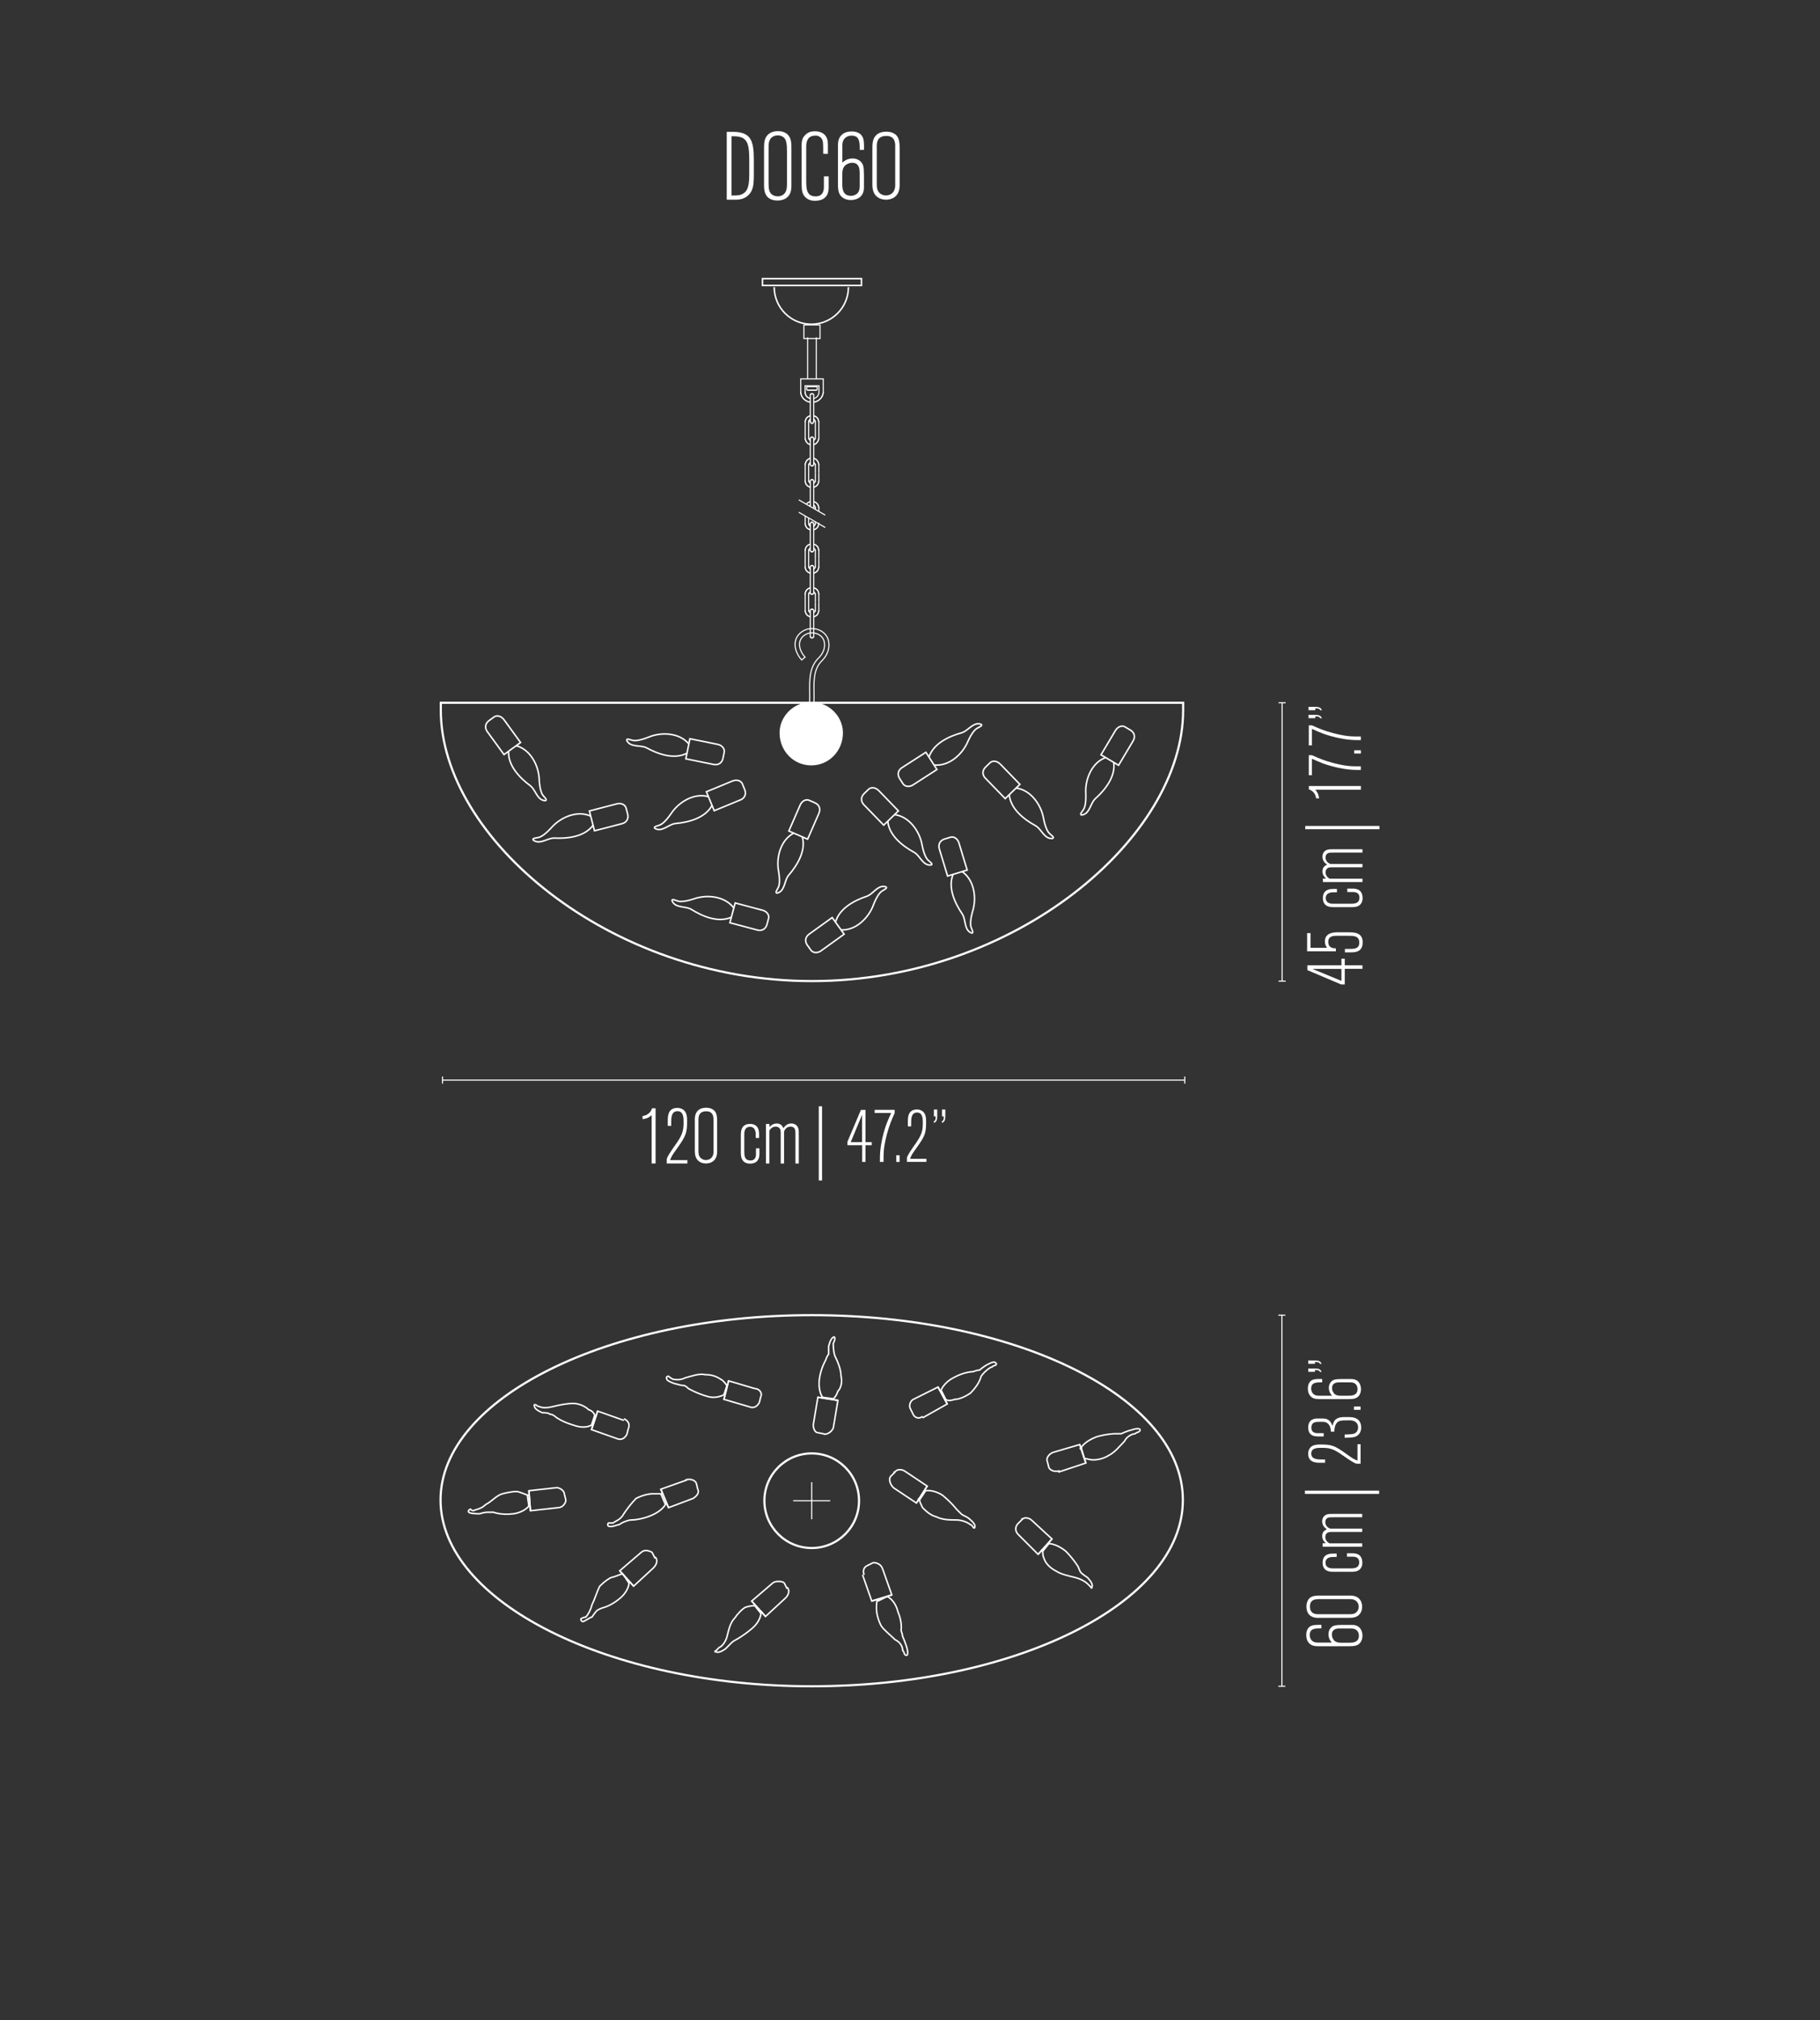 <svg xmlns="http://www.w3.org/2000/svg" viewBox="0 0 417 462.91"><rect x="0" y="0" width="417" height="462.91" fill="#333333" stroke="none"/><defs><style>      .cls-1, .cls-2, .cls-3, .cls-4, .cls-5, .cls-6, .cls-7, .cls-8, .cls-9 {        fill: none;      }      .cls-1, .cls-2, .cls-3, .cls-5, .cls-10, .cls-6, .cls-7, .cls-8, .cls-9 {        stroke: #fff;      }      .cls-1, .cls-2, .cls-10, .cls-6 {        fill-rule: evenodd;      }      .cls-1, .cls-2, .cls-10, .cls-7 {        stroke-width: .35px;      }      .cls-1, .cls-3, .cls-6, .cls-7, .cls-9 {        stroke-miterlimit: 10;      }      .cls-11, .cls-10 {        fill: #fff;      }      .cls-3, .cls-6 {        stroke-width: .5px;      }      .cls-5, .cls-8, .cls-9 {        stroke-width: .25px;      }      .cls-8 {        stroke-linecap: round;        stroke-linejoin: round;      }    </style></defs><g id="Drawings"><g><g><path class="cls-1" d="M188.8,328.65h0c1.06,0,1.77-.7,2.12-1.41M187.4,328.29h0c-.71,0-1.06-1.05-1.06-1.76M186.33,326.53l1.06-6.35,4.59.71-1.06,6.36M187.4,328.29l1.76.36"></path><line class="cls-7" x1="191.98" y1="320.89" x2="187.4" y2="320.18"></line><line class="cls-7" x1="188.45" y1="320.18" x2="190.92" y2="320.53"></line><line class="cls-7" x1="190.92" y1="320.53" x2="190.92" y2="320.89"></line><path class="cls-1" d="M188.45,320.18s-1.06-1.41-.71-4.23c.35-2.47,1.41-4.23,1.41-4.23,0,0,.35-1.06.71-1.42v-1.76s.35-1.76,1.06-2.11c.36-.36.36.35.36.35,0,0,0,.35-.36,1.06,0,.36,0,1.77.36,2.83.7,1.41,1.41,3.18,1.41,4.59.35,1.42,0,2.82-.71,3.53-.36,1.06-.7,1.41-1.06,1.76"></path></g><g><path class="cls-1" d="M240.32,336.29h0c.35.71,1.41,1.06,2.47.71M239.97,334.88h0c-.35-.71.35-1.76,1.41-2.11M241.38,332.77l6-1.76,1.41,4.23-6.35,2.11M239.97,334.88l.35,1.41"></path><line class="cls-7" x1="248.79" y1="335.24" x2="247.38" y2="331.01"></line><line class="cls-7" x1="247.73" y1="331.71" x2="248.43" y2="334.18"></line><line class="cls-7" x1="247.73" y1="331.71" x2="247.38" y2="332.06"></line><path class="cls-1" d="M247.73,331.71s.7-1.41,3.52-2.48c2.47-.7,4.24-.7,4.24-.7h1.41c.71-.35,1.76-.71,1.76-.71.35,0,1.77-.71,2.47-.35.35.35-.35.71-.35.71,0,0-.35,0-.7.35-.36,0-1.77.36-2.47,1.76-1.06,1.06-2.12,2.47-3.53,3.18-1.06.7-2.47,1.05-3.52,1.05s-1.77-.35-2.12-.35"></path></g><g><path class="cls-1" d="M209.27,324.18h0c.36.71,1.41,1.06,2.12.35M208.57,322.77h0c-.36-.71,0-1.76.7-2.12M209.27,320.65l5.65-2.82,2.11,3.88-5.65,3.18M208.57,322.77l.7,1.41"></path><line class="cls-7" x1="217.03" y1="321.71" x2="214.92" y2="317.83"></line><line class="cls-7" x1="215.62" y1="318.53" x2="216.68" y2="320.65"></line><line class="cls-7" x1="216.68" y1="320.65" x2="216.68" y2="321"></line><line class="cls-7" x1="215.62" y1="318.53" x2="215.62" y2="318.89"></line><path class="cls-1" d="M215.62,318.53s.7-1.76,2.82-2.82c2.48-1.41,4.59-1.41,4.59-1.41,0,0,.7-.35,1.41-.35.35-.36,1.42-1.06,1.42-1.06,0,0,1.76-1.06,2.12-.7.7.35,0,.7,0,.7,0,0-.36,0-.71.35-.35,0-1.76,1.06-2.47,2.12-.35,1.41-1.41,2.82-2.47,3.88-1.06.71-2.47,1.41-3.52,1.41-1.06.35-1.77.35-2.12,0"></path></g><g><path class="cls-1" d="M174.34,319.94h0c.35-.71-.35-1.76-1.41-1.76M173.98,321.36h0c-.35.7-1.06,1.41-2.12,1.06M171.86,322.41l-5.99-1.76,1.06-4.24,6,1.77M173.98,321.36l.35-1.41"></path><line class="cls-7" x1="166.93" y1="316.41" x2="165.87" y2="320.65"></line><line class="cls-7" x1="165.87" y1="319.59" x2="166.57" y2="317.47"></line><path class="cls-1" d="M165.87,319.59s-1.77,1.06-3.89.36c-2.47-.71-4.23-1.76-4.23-1.76,0,0-.71-.71-1.06-.71-.71,0-1.77-.36-1.77-.36-.36,0-2.12-.7-2.12-1.06-.36-.71.36-.71.36-.71,0,0,.35.36,1.05.71.35,0,1.42.35,2.82-.35,1.42-.36,3.18-1.06,4.59-.71,1.41,0,2.47.35,3.53,1.06.71.35,1.06,1.06,1.41,1.41"></path></g><g><path class="cls-1" d="M203.98,338.41h0c-.36.7,0,1.76.71,2.47M204.68,337.35h.35c.36-.7,1.41-.7,2.12-.35M207.15,337l5.29,3.53-2.47,3.88-5.29-3.52M205.03,337.35l-1.06,1.06"></path><line class="cls-7" x1="209.97" y1="344.41" x2="212.44" y2="340.53"></line><line class="cls-7" x1="212.09" y1="341.59" x2="210.68" y2="343.71"></line><line class="cls-7" x1="210.68" y1="343.71" x2="210.33" y2="343.35"></line><line class="cls-7" x1="212.09" y1="341.59" x2="211.74" y2="341.59"></line><path class="cls-1" d="M212.09,341.59s1.77-.35,3.89,1.06c2.12,1.76,3.17,3.17,3.17,3.17,0,0,.7.71,1.06,1.06.35.36,1.42.7,1.76,1.06,0,0,1.41,1.06,1.41,1.76s-.36.35-.36.35c0,0-.35-.7-.7-.7-.36-.35-1.77-1.06-3.18-1.06s-3.17,0-4.58-.71c-1.41-.35-2.48-1.4-3.18-2.11-.35-.71-.7-1.41-.7-1.76"></path></g><g><path class="cls-1" d="M159.52,339.82h0c-.35-.7-1.41-1.05-2.47-.7M159.87,341.24h0c.35.7,0,1.41-1.06,2.12M158.81,343.35l-5.64,2.12-1.76-4.23,5.99-2.12M159.87,341.24l-.35-1.42"></path><line class="cls-7" x1="151.41" y1="341.24" x2="153.17" y2="345.47"></line><line class="cls-7" x1="152.46" y1="344.76" x2="151.41" y2="342.29"></line><line class="cls-7" x1="151.41" y1="342.29" x2="151.76" y2="342.29"></line><line class="cls-7" x1="152.46" y1="344.76" x2="152.81" y2="344.41"></line><path class="cls-1" d="M152.46,344.76s-.71,1.42-3.18,2.47c-2.47,1.06-4.59,1.06-4.59,1.06,0,0-.71,0-1.41.36-.35,0-1.41.7-1.41.7-.35,0-1.76.7-2.47.35-.35-.35,0-.71,0-.71h1.06c.35-.35,1.76-.71,2.47-2.12.71-1.06,1.76-2.47,2.82-3.52,1.41-.71,2.82-1.06,3.88-1.06h1.77"></path></g><g><path class="cls-1" d="M233.26,349.11h0c-.71.71-.71,1.76,0,2.47M233.97,348.05h.35c.35-.35,1.41-.35,2.12.36M236.44,348.41l4.59,4.23-3.18,3.53-4.59-4.59M234.32,348.05l-1.06,1.06"></path><line class="cls-7" x1="237.85" y1="356.17" x2="241.03" y2="352.64"></line><line class="cls-7" x1="240.32" y1="353.7" x2="238.91" y2="355.47"></line><line class="cls-7" x1="238.91" y1="355.47" x2="238.56" y2="355.11"></line><line class="cls-7" x1="240.32" y1="353.7" x2="240.32" y2="353.34"></line><path class="cls-1" d="M240.32,353.7s1.76,0,3.89,1.77c1.76,1.77,2.82,3.53,2.82,3.53,0,0,.35,1.06.7,1.41.36.36,1.42,1.06,1.42,1.06,0,0,1.41,1.41,1.05,2.11,0,.71-.35,0-.35,0,0,0-.35-.35-.7-.7-.36-.35-1.42-1.06-2.83-1.41-1.41-.36-3.18-.71-4.24-1.41-1.41-.71-2.47-1.76-2.82-2.82-.35-.71-.35-1.42-.35-1.77"></path></g><g><path class="cls-1" d="M179.63,362.64h0c-.71-.36-1.77-.36-2.47,0M180.34,363.7h0c.7.71.35,1.77-.35,2.47M179.98,366.17l-4.59,4.24-3.17-3.53,4.94-4.23M180.34,364.05l-.7-1.41"></path><line class="cls-7" x1="172.22" y1="366.87" x2="175.4" y2="370.41"></line><line class="cls-7" x1="174.34" y1="369.7" x2="172.93" y2="367.94"></line><line class="cls-7" x1="172.93" y1="367.94" x2="172.93" y2="367.58"></line><line class="cls-7" x1="174.34" y1="369.7" x2="174.7" y2="369.34"></line><path class="cls-1" d="M174.34,369.7s0,1.76-2.12,3.53c-2.12,1.76-3.53,2.47-3.53,2.47,0,0-.71.35-1.06.71-.35.35-1.06,1.06-1.41,1.41,0,0-1.41,1.06-2.11.71-.71,0,0-.35,0-.35,0,0,.35-.36.71-.71.35,0,1.41-1.06,1.76-2.47.36-1.41.7-3.17,1.76-4.23.71-1.06,1.76-2.12,2.47-2.48,1.06-.35,1.77-.35,2.12-.35"></path></g><g><path class="cls-1" d="M143.99,327.24h0c.36-.71,0-1.77-1.06-2.12M143.64,328.65h0c-.36.71-1.06,1.41-2.12,1.06M141.52,329.71l-6-2.12,1.41-4.24,6,2.12M143.64,328.65l.35-1.41"></path><line class="cls-7" x1="136.93" y1="323.35" x2="135.53" y2="327.59"></line><line class="cls-7" x1="135.53" y1="326.53" x2="136.23" y2="324.42"></line><line class="cls-7" x1="136.23" y1="324.42" x2="136.59" y2="324.42"></line><line class="cls-7" x1="135.53" y1="326.53" x2="135.88" y2="326.89"></line><path class="cls-1" d="M135.53,326.53s-1.41,1.06-4.23,0c-2.47-.71-3.88-1.76-3.88-1.76,0,0-.71-.71-1.41-.71-.35-.35-1.41-.35-1.77-.35,0,0-1.76-.71-1.76-1.41-.35-.71.36-.35.36-.35,0,0,.35.35.71.35.7.35,1.76.35,3.18,0,1.41-.35,3.17-.71,4.59-.71s2.82.71,3.52,1.41c1.06.35,1.41,1.06,1.41,1.42"></path></g><g><path class="cls-1" d="M198.68,358.76h0c-.7.35-1.06,1.06-.7,2.12M200.1,358.06h0c.71,0,1.76.35,2.11,1.41M202.21,359.46l2.12,6-4.59,1.41-2.11-6M200.1,358.06l-1.41.7"></path><line class="cls-7" x1="199.74" y1="366.87" x2="204.33" y2="365.47"></line><line class="cls-7" x1="203.27" y1="365.82" x2="201.15" y2="366.87"></line><line class="cls-7" x1="201.15" y1="366.87" x2="200.81" y2="366.52"></line><path class="cls-1" d="M203.27,365.82s1.76.7,2.47,3.52c1.06,2.48.71,4.24.71,4.24,0,0,.36,1.06.36,1.41.35.71.7,1.76.7,1.76,0,0,.71,1.76.36,2.47-.36.36-.71-.35-.71-.35,0,0,0-.36-.35-.71,0-.71-.36-1.76-1.77-2.47-1.06-1.06-2.47-2.12-3.17-3.18-.71-1.41-1.05-2.82-1.05-3.88s0-1.77.35-2.12"></path></g><g><path class="cls-1" d="M129.29,342.29h0c0-.71-1.06-1.41-1.76-1.41M129.65,343.71h0c0,.7-.71,1.76-1.77,1.76M127.88,345.47l-6.34.71-.35-4.59,6.35-.7M129.65,343.71l-.36-1.42"></path><line class="cls-7" x1="121.18" y1="341.59" x2="121.53" y2="346.18"></line><line class="cls-7" x1="121.18" y1="345.11" x2="120.82" y2="342.65"></line><line class="cls-7" x1="120.82" y1="342.65" x2="121.18" y2="342.65"></line><line class="cls-7" x1="121.18" y1="345.11" x2="121.53" y2="345.11"></line><path class="cls-1" d="M121.18,345.11s-1.06,1.41-3.53,1.76c-2.82.36-4.59-.35-4.59-.35h-1.41c-.7,0-1.77.35-1.77.35-.35,0-2.12,0-2.47-.35-.35-.35.35-.71.35-.71,0,0,.36.36.71.36.7-.36,1.76-.36,2.82-1.42,1.41-.7,2.47-2.12,3.88-2.47,1.42-.35,3.18-.71,3.89-.35,1.05.35,1.76.71,2.12.71"></path></g><g><path class="cls-1" d="M149.41,355.7h0c-.71-.36-1.76-.7-2.47,0M150.11,356.76h0c.7.71.35,1.76-.36,2.47M149.76,359.23l-4.58,4.23-3.18-3.53,4.94-4.24M150.11,357.11l-.71-1.41"></path><line class="cls-7" x1="141.99" y1="359.94" x2="145.18" y2="363.46"></line><line class="cls-7" x1="144.11" y1="362.76" x2="142.71" y2="360.64"></line><line class="cls-7" x1="144.11" y1="362.76" x2="144.47" y2="362.4"></line><path class="cls-1" d="M144.11,362.76s0,1.77-2.12,3.53c-2.11,1.77-3.88,2.12-3.88,2.12,0,0-1.06.36-1.41.71s-1.06,1.41-1.06,1.41c-.35,0-1.76,1.06-2.12,1.06-.7-.35-.35-.71-.35-.71,0,0,.71-.35,1.06-.35.36-.36,1.06-1.41,1.41-2.83.71-1.41,1.06-2.82,1.77-4.23,1.05-1.06,2.47-2.12,3.17-2.12,1.06-.35,1.76-.71,2.12-.71"></path></g></g><g><path class="cls-3" d="M196.82,343.88c0,5.99-4.85,10.84-10.84,10.84s-10.84-4.85-10.84-10.84,4.86-10.84,10.84-10.84,10.84,4.85,10.84,10.84Z"></path><g><line class="cls-9" x1="185.98" y1="348.13" x2="185.98" y2="339.63"></line><line class="cls-9" x1="190.23" y1="343.88" x2="181.73" y2="343.88"></line></g></g><path class="cls-6" d="M185.98,386.4c46.58,0,85.04-19.05,85.04-42.69s-38.46-42.35-85.04-42.35-85.04,19.06-85.04,42.35,38.46,42.69,85.04,42.69Z"></path><path class="cls-6" d="M271.08,161.03h0v1.73c0,29.13-38.46,62.05-85.04,62.05s-85.04-32.92-85.04-62.05v-1.73h170.08Z"></path><g><g><line class="cls-9" x1="185.05" y1="88.41" x2="185.05" y2="88.61"></line><line class="cls-9" x1="185.05" y1="77.3" x2="185.05" y2="86.82"></line><line class="cls-9" x1="184.85" y1="89.4" x2="184.85" y2="88.61"></line><path class="cls-9" d="M183.46,89.8c0,1.19.99,2.18,2.18,2.38"></path><path class="cls-9" d="M184.45,89.72c0,.79.4,1.39,1.19,1.59"></path><path class="cls-9" d="M188.62,89.8c0,1.19-.99,2.18-2.18,2.38"></path><path class="cls-9" d="M185.65,91.31c-.8-.2-1.19-.8-1.19-1.59h0v-1.31s3.18,0,3.18,0c0,.44,0,.87,0,1.31,0,.79-.4,1.39-1.19,1.59"></path><line class="cls-9" x1="184.85" y1="88.61" x2="187.23" y2="88.61"></line><line class="cls-9" x1="184.85" y1="89.4" x2="187.23" y2="89.4"></line><line class="cls-9" x1="187.04" y1="89.4" x2="185.05" y2="89.4"></line><line class="cls-9" x1="187.23" y1="89.4" x2="187.23" y2="88.61"></line><line class="cls-9" x1="187.04" y1="88.41" x2="187.04" y2="88.61"></line><line class="cls-9" x1="187.04" y1="77.3" x2="187.04" y2="86.82"></line><g><line class="cls-9" x1="186.43" y1="120.22" x2="186.43" y2="126.06"></line><line class="cls-9" x1="186.43" y1="110.28" x2="186.43" y2="116.12"></line><line class="cls-9" x1="186.43" y1="100.53" x2="186.43" y2="106.38"></line><line class="cls-9" x1="186.43" y1="90.59" x2="186.43" y2="96.44"></line><line class="cls-9" x1="185.65" y1="120.22" x2="185.65" y2="126.06"></line><polyline class="cls-9" points="185.66 116.07 185.66 115.73 185.66 114.95 185.66 111.65 185.66 110.67 185.66 110.29"></polyline><line class="cls-9" x1="185.65" y1="100.53" x2="185.65" y2="106.38"></line><line class="cls-9" x1="185.65" y1="90.59" x2="185.65" y2="96.44"></line><line class="cls-9" x1="185.26" y1="119.83" x2="185.26" y2="118.67"></line><line class="cls-9" x1="185.27" y1="106.57" x2="185.27" y2="110.08"></line><line class="cls-9" x1="185.27" y1="96.83" x2="185.27" y2="100.34"></line><line class="cls-9" x1="184.48" y1="119.83" x2="184.48" y2="118.23"></line><line class="cls-9" x1="184.48" y1="106.57" x2="184.48" y2="110.08"></line><line class="cls-9" x1="184.48" y1="96.83" x2="184.48" y2="100.34"></line><g><line class="cls-9" x1="186.43" y1="129.96" x2="186.43" y2="135.81"></line><line class="cls-9" x1="185.65" y1="129.96" x2="185.65" y2="135.81"></line><g><path class="cls-9" d="M185.65,135.81c0,.19.19.39.39.39s.39-.2.39-.39h0"></path><path class="cls-9" d="M185.65,135.81c0,.19.19.39.39.39s.39-.2.39-.39h0"></path></g><g><path class="cls-9" d="M186.43,129.96c0-.2-.2-.39-.39-.39s-.39.2-.39.39h0"></path><path class="cls-9" d="M186.43,129.96c0-.2-.2-.39-.39-.39s-.39.2-.39.39h0"></path></g></g><g><path class="cls-9" d="M185.65,126.06c0,.2.19.39.39.39s.39-.19.39-.39h0"></path><path class="cls-9" d="M185.65,126.06c0,.2.19.39.39.39s.39-.19.39-.39h0"></path></g><g><path class="cls-9" d="M186.43,120.22c0-.39-.2-.59-.39-.59s-.39.2-.39.59h0"></path><path class="cls-9" d="M186.43,120.22c0-.39-.2-.59-.39-.59s-.39.2-.39.59h0"></path></g><g><path class="cls-9" d="M186.44,116.13c0,.12-.06.22-.16.28"></path><path class="cls-9" d="M186.44,116.13c0,.12-.06.22-.16.28"></path></g><g><path class="cls-9" d="M186.43,110.28c0-.19-.2-.39-.39-.39s-.39.2-.39.39h0"></path><path class="cls-9" d="M186.43,110.28c0-.19-.2-.39-.39-.39s-.39.2-.39.39h0"></path></g><g><path class="cls-9" d="M185.65,106.38c0,.2.19.39.39.39s.39-.2.39-.39h0"></path><path class="cls-9" d="M185.65,106.38c0,.2.19.39.39.39s.39-.2.39-.39h0"></path></g><g><path class="cls-9" d="M186.43,100.53c0-.2-.2-.39-.39-.39s-.39.19-.39.39h0"></path><path class="cls-9" d="M186.43,100.53c0-.2-.2-.39-.39-.39s-.39.19-.39.39h0"></path></g><g><path class="cls-9" d="M185.65,96.44c0,.39.19.59.39.59s.39-.2.39-.59h0"></path><path class="cls-9" d="M185.65,96.44c0,.39.19.59.39.59s.39-.2.39-.59h0"></path></g><g><path class="cls-9" d="M186.44,90.59c0-.2-.2-.4-.4-.4s-.4.2-.4.4h0"></path><path class="cls-9" d="M186.44,90.59c0-.2-.2-.4-.4-.4s-.4.2-.4.4h0"></path></g><g><path class="cls-9" d="M187.6,96.83c0-.78-.39-1.36-1.17-1.56"></path><path class="cls-9" d="M187.6,96.83c0-.78-.39-1.36-1.17-1.56"></path></g><g><path class="cls-9" d="M185.65,95.27c-.78.2-1.17.78-1.17,1.56h0"></path><path class="cls-9" d="M185.65,95.27c-.78.2-1.17.78-1.17,1.56h0"></path></g><g><path class="cls-9" d="M186.82,96.83c0-.39-.19-.58-.39-.78"></path><path class="cls-9" d="M186.82,96.83c0-.39-.19-.58-.39-.78"></path></g><g><path class="cls-9" d="M185.65,96.05c-.2.2-.39.39-.39.78h0"></path><path class="cls-9" d="M185.65,96.05c-.2.2-.39.39-.39.78h0"></path></g><g><path class="cls-9" d="M184.48,100.34c0,.59.39,1.36,1.17,1.56"></path><path class="cls-9" d="M184.48,100.34c0,.59.39,1.36,1.17,1.56"></path></g><g><path class="cls-9" d="M186.43,101.9c.78-.2,1.17-.98,1.17-1.56h0"></path><path class="cls-9" d="M186.43,101.9c.78-.2,1.17-.98,1.17-1.56h0"></path></g><g><path class="cls-9" d="M185.27,100.34c0,.2.19.39.39.59"></path><path class="cls-9" d="M185.27,100.34c0,.2.19.39.39.59"></path></g><g><path class="cls-9" d="M186.43,100.92c.2-.2.39-.39.39-.59h0"></path><path class="cls-9" d="M186.43,100.92c.2-.2.39-.39.39-.59h0"></path></g><g><path class="cls-9" d="M187.6,106.57c0-.58-.39-1.36-1.17-1.56"></path><path class="cls-9" d="M187.6,106.57c0-.58-.39-1.36-1.17-1.56"></path></g><g><path class="cls-9" d="M185.65,105.01c-.78.2-1.17.98-1.17,1.56h0"></path><path class="cls-9" d="M185.65,105.01c-.78.2-1.17.98-1.17,1.56h0"></path></g><g><path class="cls-9" d="M186.82,106.57c0-.2-.19-.39-.39-.58"></path><path class="cls-9" d="M186.82,106.57c0-.2-.19-.39-.39-.58"></path></g><g><path class="cls-9" d="M185.65,105.99c-.2.2-.39.39-.39.58h0"></path><path class="cls-9" d="M185.65,105.99c-.2.2-.39.39-.39.58h0"></path></g><g><path class="cls-9" d="M184.48,110.08c0,.78.39,1.36,1.17,1.56"></path><path class="cls-9" d="M184.48,110.08c0,.78.39,1.36,1.17,1.56"></path></g><g><path class="cls-9" d="M186.43,111.64c.78-.19,1.17-.78,1.17-1.56h0"></path><path class="cls-9" d="M186.43,111.64c.78-.19,1.17-.78,1.17-1.56h0"></path></g><g><path class="cls-9" d="M185.27,110.08c0,.19.19.58.39.58"></path><path class="cls-9" d="M185.27,110.08c0,.19.19.58.39.58"></path></g><g><path class="cls-9" d="M186.43,110.67c.2,0,.39-.39.39-.58h0"></path><path class="cls-9" d="M186.43,110.67c.2,0,.39-.39.39-.58h0"></path></g><g><path class="cls-9" d="M187.6,116.51c0-.78-.39-1.36-1.17-1.56"></path><path class="cls-9" d="M187.6,116.51c0-.78-.39-1.36-1.17-1.56"></path></g><g><path class="cls-9" d="M185.66,114.95c-.4.1-.72.32-.9.6"></path><path class="cls-9" d="M185.66,114.95c-.4.1-.72.32-.9.6"></path></g><g><path class="cls-9" d="M186.82,116.51c0-.39-.19-.58-.39-.78"></path><path class="cls-9" d="M186.82,116.51c0-.39-.19-.58-.39-.78"></path></g><g><path class="cls-9" d="M185.66,115.73c-.06.06-.14.14-.2.22"></path><path class="cls-9" d="M185.66,115.73c-.06.06-.14.14-.2.22"></path></g><g><path class="cls-9" d="M184.48,119.83c0,.78.39,1.36,1.17,1.56"></path><path class="cls-9" d="M184.48,119.83c0,.78.39,1.36,1.17,1.56"></path></g><g><path class="cls-9" d="M186.43,121.39c.78-.2,1.17-.78,1.17-1.56h0"></path><path class="cls-9" d="M186.43,121.39c.78-.2,1.17-.78,1.17-1.56h0"></path></g><g><path class="cls-9" d="M185.27,119.83c0,.39.19.58.39.78"></path><path class="cls-9" d="M185.27,119.83c0,.39.19.58.39.78"></path></g><g><path class="cls-9" d="M186.43,120.61c.2-.2.39-.39.39-.78h0"></path><path class="cls-9" d="M186.43,120.61c.2-.2.39-.39.39-.78h0"></path></g><g><line class="cls-9" x1="185.27" y1="126.26" x2="185.27" y2="129.77"></line><line class="cls-9" x1="184.48" y1="126.26" x2="184.48" y2="129.77"></line><g><path class="cls-9" d="M185.65,124.7c-.78.2-1.17.78-1.17,1.56h0"></path><path class="cls-9" d="M185.65,124.7c-.78.2-1.17.78-1.17,1.56h0"></path></g><g><path class="cls-9" d="M185.65,125.67c-.2,0-.39.39-.39.59h0"></path><path class="cls-9" d="M185.65,125.67c-.2,0-.39.39-.39.59h0"></path></g><g><path class="cls-9" d="M184.48,129.77c0,.78.39,1.36,1.17,1.56"></path><path class="cls-9" d="M184.48,129.77c0,.78.39,1.36,1.17,1.56"></path></g><g><path class="cls-9" d="M185.27,129.77c0,.2.19.58.39.58"></path><path class="cls-9" d="M185.27,129.77c0,.2.19.58.39.58"></path></g></g><line class="cls-9" x1="187.6" y1="98.58" x2="187.6" y2="96.83"></line><line class="cls-9" x1="187.6" y1="100.34" x2="187.6" y2="98.58"></line><line class="cls-9" x1="187.6" y1="108.33" x2="187.6" y2="106.57"></line><line class="cls-9" x1="187.6" y1="110.08" x2="187.6" y2="108.33"></line><line class="cls-9" x1="187.6" y1="117.19" x2="187.6" y2="116.51"></line><line class="cls-9" x1="187.6" y1="129.77" x2="187.6" y2="128.01"></line><line class="cls-9" x1="186.82" y1="98.58" x2="186.82" y2="96.83"></line><line class="cls-9" x1="186.82" y1="100.34" x2="186.82" y2="98.58"></line><line class="cls-9" x1="186.82" y1="108.33" x2="186.82" y2="106.57"></line><line class="cls-9" x1="186.82" y1="110.08" x2="186.82" y2="108.33"></line><line class="cls-9" x1="186.82" y1="116.73" x2="186.82" y2="116.51"></line><line class="cls-9" x1="186.82" y1="119.83" x2="186.82" y2="119.57"></line><g><g><path class="cls-9" d="M187.6,126.26c0-.78-.39-1.37-1.17-1.56"></path><path class="cls-9" d="M187.6,126.26c0-.78-.39-1.37-1.17-1.56"></path></g><g><path class="cls-9" d="M186.82,126.26c0-.2-.19-.59-.39-.59"></path><path class="cls-9" d="M186.82,126.26c0-.2-.19-.59-.39-.59"></path></g><g><path class="cls-9" d="M186.43,131.33c.78-.2,1.17-.78,1.17-1.56h0"></path><path class="cls-9" d="M186.43,131.33c.78-.2,1.17-.78,1.17-1.56h0"></path></g><g><path class="cls-9" d="M186.43,130.35c.2,0,.39-.39.39-.58h0"></path><path class="cls-9" d="M186.43,130.35c.2,0,.39-.39.39-.58h0"></path></g><line class="cls-9" x1="187.6" y1="128.01" x2="187.6" y2="126.26"></line><line class="cls-9" x1="186.82" y1="128.01" x2="186.82" y2="126.26"></line><line class="cls-9" x1="186.82" y1="129.77" x2="186.82" y2="128.01"></line></g><g><line class="cls-9" x1="186.43" y1="139.96" x2="186.43" y2="145.81"></line><line class="cls-9" x1="185.65" y1="139.96" x2="185.65" y2="145.81"></line><g><path class="cls-9" d="M185.65,145.81c0,.19.19.39.39.39s.39-.2.39-.39h0"></path><path class="cls-9" d="M185.65,145.81c0,.19.19.39.39.39s.39-.2.39-.39h0"></path></g><g><path class="cls-9" d="M186.43,139.96c0-.2-.2-.39-.39-.39s-.39.2-.39.39h0"></path><path class="cls-9" d="M186.43,139.96c0-.2-.2-.39-.39-.39s-.39.2-.39.39h0"></path></g></g><g><line class="cls-9" x1="185.27" y1="136.26" x2="185.27" y2="139.77"></line><line class="cls-9" x1="184.48" y1="136.26" x2="184.48" y2="139.77"></line><g><path class="cls-9" d="M185.65,134.7c-.78.2-1.17.78-1.17,1.56h0"></path><path class="cls-9" d="M185.65,134.7c-.78.2-1.17.78-1.17,1.56h0"></path></g><g><path class="cls-9" d="M185.65,135.67c-.2,0-.39.39-.39.59h0"></path><path class="cls-9" d="M185.65,135.67c-.2,0-.39.39-.39.59h0"></path></g><g><path class="cls-9" d="M184.48,139.77c0,.78.39,1.36,1.17,1.56"></path><path class="cls-9" d="M184.48,139.77c0,.78.39,1.36,1.17,1.56"></path></g><g><path class="cls-9" d="M185.27,139.77c0,.2.19.58.39.58"></path><path class="cls-9" d="M185.27,139.77c0,.2.19.58.39.58"></path></g></g><line class="cls-9" x1="187.6" y1="139.77" x2="187.6" y2="138.01"></line><g><g><path class="cls-9" d="M187.6,136.26c0-.78-.39-1.37-1.17-1.56"></path><path class="cls-9" d="M187.6,136.26c0-.78-.39-1.37-1.17-1.56"></path></g><g><path class="cls-9" d="M186.82,136.26c0-.2-.19-.59-.39-.59"></path><path class="cls-9" d="M186.82,136.26c0-.2-.19-.59-.39-.59"></path></g><g><path class="cls-9" d="M186.43,141.33c.78-.2,1.17-.78,1.17-1.56h0"></path><path class="cls-9" d="M186.43,141.33c.78-.2,1.17-.78,1.17-1.56h0"></path></g><g><path class="cls-9" d="M186.43,140.35c.2,0,.39-.39.39-.58h0"></path><path class="cls-9" d="M186.43,140.35c.2,0,.39-.39.39-.58h0"></path></g><line class="cls-9" x1="187.6" y1="138.01" x2="187.6" y2="136.26"></line><line class="cls-9" x1="186.82" y1="138.01" x2="186.82" y2="136.26"></line><line class="cls-9" x1="186.82" y1="139.77" x2="186.82" y2="138.01"></line></g></g><path class="cls-9" d="M186.44,92.18c1.19-.2,2.18-1.19,2.18-2.38,0-.99,0-1.98,0-2.98h-5.16c0,.99,0,1.98,0,2.98,0,1.19.99,2.18,2.18,2.38"></path></g><g><g><rect class="cls-9" x="184.2" y="74.46" width="3.69" height="3.12"></rect><rect class="cls-7" x="174.7" y="63.85" width="22.68" height="1.56"></rect></g><path class="cls-7" d="M194.39,65.8c0,4.7-3.81,8.5-8.5,8.5s-8.5-3.81-8.5-8.5"></path></g><g><polyline class="cls-4" points="184.48 118.23 183.1 117.43 183.1 114.59 184.76 115.55"></polyline><polyline class="cls-4" points="185.46 115.95 185.66 116.07 186.28 116.41 186.82 116.73 187.6 117.19 189 117.99 189 120.83 187.58 120.01 186.82 119.57 185.26 118.67"></polyline><polyline class="cls-8" points="189 120.83 187.58 120.01 186.82 119.57 185.26 118.67 184.48 118.23 183.1 117.43"></polyline><polyline class="cls-8" points="189 117.99 187.6 117.19 186.82 116.73 186.28 116.41 185.66 116.07 185.46 115.95 184.76 115.55 183.1 114.59"></polyline></g><path class="cls-10" d="M185.88,175.21c3.98,0,7.08-3.24,7.08-7.3,0-3.64-3.1-6.87-7.08-6.87s-7.09,3.23-7.09,6.87c0,4.06,3.1,7.3,7.09,7.3Z"></path><path class="cls-5" d="M185.49,161.03h1.02v-.51c.02-.64.01-1.31,0-1.99-.04-2.63-.09-5.34,1.9-7.21,1.12-1.17,1.67-2.63,1.49-4.02-.1-1.23-.83-2.26-2.01-2.84-.57-.28-1.21-.43-1.85-.43-.74,0-1.44.19-2.04.56-1,.59-1.62,1.46-1.79,2.51-.21,1.33.34,2.88,1.47,4.13.26-.22.51-.43.77-.65-.94-1.04-1.4-2.29-1.23-3.34.12-.76.58-1.39,1.32-1.82.44-.27.96-.41,1.51-.41.48,0,.96.11,1.39.32.86.42,1.39,1.17,1.46,2.06.14,1.11-.3,2.29-1.2,3.23-2.28,2.15-2.23,5.1-2.19,7.95.01.67.02,1.31,0,1.94v.51Z"></path></g><g><g><path class="cls-2" d="M165.93,172.34h0c.14-.71-.42-1.56-1.49-1.77M165.65,173.76h0c-.21,1.06-1.07,1.62-2.13,1.41M163.52,175.17c-2.13-.43-4.25-.86-6.38-1.29.31-1.53.62-3.07.93-4.6l6.37,1.29M165.65,173.76l.29-1.42"></path><path class="cls-2" d="M157.41,172.59c-2.9,1.52-6.6.24-9.25-1.22-1.03-.57-2.76-.25-3.85-.91-.51-.33-.83-.86-.68-1.01.29-.3,1.08.35,2.04.24.89-.04,1.98-.41,2.84-.74,3.01-1.29,7.18-1.07,9.33,1.53"></path></g><g><path class="cls-2" d="M206.91,179.61h0c.39.61,1.39.82,2.3.24M206.12,178.39h0c-.58-.91-.37-1.91.55-2.49M206.67,175.9c1.82-1.17,3.65-2.35,5.47-3.52.84,1.32,1.69,2.63,2.53,3.95l-5.47,3.52M206.12,178.39l.78,1.22"></path><path class="cls-2" d="M212.85,173.48c1.02-3.11,4.57-4.77,7.49-5.57,1.14-.31,2.16-1.74,3.39-2.03.6-.11,1.19.04,1.19.25,0,.42-1.02.5-1.63,1.25-.61.65-1.14,1.67-1.52,2.51-1.26,3.02-4.41,5.77-7.76,5.4"></path></g><g><path class="cls-2" d="M199.02,180.85h0c.52-.5,1.54-.48,2.29.29M197.98,181.86h0c-.77.75-.79,1.77-.04,2.55M197.94,184.41c1.51,1.56,3.02,3.12,4.53,4.67,1.12-1.09,2.24-2.18,3.37-3.27l-4.52-4.67M197.98,181.86l1.04-1.01"></path><path class="cls-2" d="M203.41,188.17c.28,3.26,3.36,5.68,6.03,7.13,1.04.56,1.7,2.19,2.84,2.75.56.25,1.17.23,1.22.02.09-.41-.88-.72-1.31-1.59-.45-.78-.73-1.89-.91-2.79-.54-3.22-2.98-6.62-6.32-7.02"></path></g><g><path class="cls-2" d="M226.85,174.77h0c.52-.5,1.54-.48,2.29.29M225.81,175.78h0c-.77.75-.79,1.77-.04,2.55M225.78,178.33c1.51,1.56,3.02,3.12,4.53,4.67,1.12-1.09,2.24-2.18,3.37-3.27l-4.52-4.67M225.81,175.78l1.04-1.01"></path><path class="cls-2" d="M231.24,182.08c.28,3.26,3.36,5.68,6.03,7.13,1.04.56,1.7,2.19,2.84,2.75.56.25,1.17.23,1.22.02.09-.41-.88-.72-1.31-1.59-.45-.78-.73-1.89-.91-2.79-.54-3.22-2.98-6.62-6.32-7.02"></path></g><g><path class="cls-2" d="M217.8,191.84h0c.69-.21,1.59.27,1.91,1.31M216.42,192.26h0c-1.03.31-1.51,1.22-1.2,2.25M215.22,194.52c.63,2.07,1.26,4.15,1.89,6.22,1.5-.46,2.99-.91,4.49-1.37l-1.89-6.22M216.42,192.26l1.39-.42"></path><path class="cls-2" d="M218.37,200.35c-1.24,3.03.39,6.59,2.11,9.09.67.97.52,2.72,1.27,3.74.38.47.93.74,1.07.58.27-.32-.45-1.05-.44-2.01-.04-.89.21-2.01.46-2.9.99-3.11.37-7.25-2.42-9.14"></path></g><g><path class="cls-2" d="M113.21,164.28h0c.59-.43,1.59-.26,2.23.61M112.04,165.13h0c-.87.63-1.03,1.65-.39,2.52M111.65,167.65c1.28,1.75,2.55,3.51,3.83,5.26,1.26-.92,2.53-1.84,3.79-2.77l-3.82-5.26M112.04,165.13l1.17-.85"></path><path class="cls-2" d="M116.53,172.14c-.18,3.27,2.53,6.1,4.97,7.9.95.7,1.38,2.4,2.43,3.12.52.32,1.12.39,1.2.2.15-.39-.77-.84-1.07-1.76-.33-.83-.46-1.97-.51-2.89-.08-3.27-2.02-6.97-5.28-7.84"></path></g><g><path class="cls-2" d="M185.82,217.75h0c.42.59,1.43.75,2.31.12M184.97,216.57h0c-.63-.87-.46-1.89.42-2.52M185.39,214.05c1.76-1.27,3.52-2.53,5.28-3.8.91,1.27,1.82,2.54,2.74,3.81l-5.28,3.8M184.97,216.57l.85,1.18"></path><path class="cls-2" d="M191.43,211.32c.86-3.16,4.31-5,7.19-5.95,1.12-.37,2.06-1.85,3.28-2.2.59-.14,1.19-.02,1.21.19.02.42-.99.56-1.57,1.33-.58.69-1.05,1.73-1.39,2.59-1.1,3.08-4.1,5.99-7.46,5.8"></path></g><g><path class="cls-2" d="M257.75,166.55h0c-.62-.37-1.61-.11-2.16.82M259,167.3h0c.93.55,1.18,1.54.62,2.47M259.62,169.77c-1.11,1.86-2.22,3.73-3.33,5.59-1.34-.8-2.69-1.6-4.03-2.4l3.32-5.59M259,167.3l-1.24-.74"></path><path class="cls-2" d="M255.17,174.69c.48,3.24-1.96,6.31-4.22,8.33-.88.79-1.15,2.52-2.13,3.33-.48.37-1.08.5-1.18.31-.18-.38.69-.91.9-1.85.26-.86.27-2,.24-2.93-.22-3.26,1.37-7.13,4.53-8.29"></path></g><g><path class="cls-2" d="M176.1,210.43h0c.19-.7-.33-1.58-1.38-1.86M175.73,211.83h0c-.28,1.04-1.16,1.56-2.21,1.28M173.52,213.11c-2.1-.56-4.19-1.11-6.29-1.67.4-1.51.81-3.02,1.21-4.53l6.28,1.67M175.73,211.83l.37-1.4"></path><path class="cls-2" d="M167.58,210.17c-2.98,1.34-6.6-.16-9.16-1.78-1-.63-2.74-.42-3.78-1.14-.48-.36-.77-.91-.62-1.05.31-.28,1.06.42,2.02.36.9.01,2-.28,2.88-.57,3.08-1.1,7.23-.63,9.22,2.09"></path></g><g><path class="cls-2" d="M143.44,185.14h0c-.18-.7-1.06-1.22-2.11-.94M143.81,186.55h0c.27,1.04-.25,1.93-1.3,2.2M142.51,188.74c-2.1.54-4.2,1.09-6.3,1.63-.39-1.51-.78-3.03-1.17-4.54l6.29-1.63M143.81,186.55l-.36-1.4"></path><path class="cls-2" d="M135.89,189.1c-1.94,2.63-5.83,3.1-8.86,2.94-1.18-.06-2.59.98-3.86.87-.6-.08-1.12-.41-1.05-.61.14-.39,1.13-.16,1.94-.68.79-.43,1.6-1.23,2.23-1.91,2.14-2.47,5.99-4.1,9.06-2.7"></path></g><g><path class="cls-2" d="M170.08,179.6h0c-.28-.67-1.22-1.06-2.22-.64M170.63,180.94h0c.41,1,.02,1.94-.98,2.36M169.65,183.29c-2,.83-4.01,1.66-6.01,2.48-.6-1.45-1.19-2.89-1.79-4.34l6.01-2.48M170.63,180.94l-.55-1.34"></path><path class="cls-2" d="M163.14,184.56c-1.56,2.88-5.35,3.88-8.37,4.14-1.18.1-2.43,1.33-3.7,1.39-.61,0-1.16-.25-1.13-.46.08-.41,1.1-.31,1.83-.94.72-.53,1.42-1.44,1.95-2.2,1.78-2.74,5.37-4.89,8.6-3.93"></path></g><g><path class="cls-2" d="M185.38,183.38h0c-.66-.29-1.61.09-2.04,1.08M186.71,183.96h0c.99.43,1.36,1.38.93,2.38M187.64,186.34c-.87,1.99-1.73,3.98-2.6,5.96-1.43-.63-2.87-1.25-4.3-1.88l2.6-5.96M186.71,183.96l-1.33-.58"></path><path class="cls-2" d="M183.83,191.77c.88,3.15-1.15,6.5-3.14,8.79-.78.89-.83,2.65-1.7,3.57-.43.42-1.01.63-1.13.45-.23-.35.57-.99.67-1.95.15-.88.02-2.02-.13-2.93-.63-3.21.47-7.24,3.46-8.79"></path></g></g></g><g id="Dimensions"><g><line class="cls-9" x1="293.7" y1="386.39" x2="293.7" y2="301.36"></line><rect class="cls-11" x="292.88" y="386.27" width="1.62" height=".25"></rect><rect class="cls-11" x="292.88" y="301.23" width="1.62" height=".25"></rect></g><g><path class="cls-11" d="M301.94,377.22c-.94,0-1.55-.22-2-.7-.16-.18-.65-.68-.65-1.89,0-.94.36-1.55.74-1.84.58-.47,1.33-.47,2.72-.47l.02.81c-1.46,0-2.68,0-2.68,1.53,0,.34.09.77.36,1.12.49.61,1.17.61,1.64.61h3.06c-.29-.34-.77-.92-.77-1.91,0-.85.4-1.46.9-1.78.29-.18.58-.36,2.21-.36h2.34c2.03,0,2.34,1.73,2.34,2.45,0,.45-.09,1.12-.54,1.66-.52.63-1.24.77-2.43.77h-7.26ZM306.98,373.15c-.43,0-1.82,0-1.82,1.39,0,.31.07.63.23.94.23.45.63.94,1.84.94h1.87c.74,0,2.25,0,2.25-1.6,0-.32-.07-.74-.34-1.08-.29-.38-.76-.58-1.4-.58h-2.63Z"></path><path class="cls-11" d="M302.16,370.73c-.67,0-2.83,0-2.83-2.65,0-.68.2-1.22.49-1.62.36-.47.86-.85,2.54-.85h7.02c2.43,0,2.72,1.84,2.72,2.56,0,.58-.16,1.17-.49,1.6-.58.77-1.46.95-2.38.95h-7.08ZM302.03,366.44c-1.71,0-1.89.99-1.89,1.67,0,1.78,1.39,1.78,2.02,1.78h6.9c.63,0,1.28,0,1.76-.5.38-.38.49-.85.49-1.21,0-.88-.58-1.75-1.91-1.75h-7.36Z"></path><path class="cls-11" d="M305.33,360.16c-.45,0-2.29,0-2.29-2.07s1.73-2.09,2.43-2.09h.79v.76c-1.03,0-1.26,0-1.62.11-.56.16-.94.56-.94,1.19,0,1.33,1.35,1.33,1.67,1.33h3.89c.96,0,2.16,0,2.16-1.42,0-1.26-1.15-1.26-1.48-1.26h-1.31v-.79h1.17c.61,0,2.34,0,2.34,2.2,0,1.1-.65,1.57-.76,1.64-.56.4-1.3.41-1.89.41h-4.18Z"></path><path class="cls-11" d="M303.8,353.65c-.22-.18-.86-.74-.86-1.69,0-1.04.72-1.37,1.08-1.53-.36-.25-1.08-.76-1.08-1.84,0-.7.38-1.4,1.21-1.6.34-.09.72-.09,1.55-.09h6.41v.77h-6.48c-.72,0-.97,0-1.24.07-.61.16-.74.72-.74,1.04,0,1.15,1.12,1.49,1.13,1.49h7.33v.77h-7.15c-.18,0-.52.02-.79.16-.31.18-.52.56-.52.99,0,1.01.94,1.46.99,1.46h7.47v.77h-9.06v-.79h.76Z"></path></g><g><line class="cls-9" x1="293.76" y1="224.81" x2="293.76" y2="161.03"></line><rect class="cls-11" x="292.95" y="224.69" width="1.62" height=".25"></rect><rect class="cls-11" x="292.95" y="160.91" width="1.62" height=".25"></rect></g><g><path class="cls-11" d="M299.54,222.31v-1.12h7.81v-1.51h.76v1.51h4.05v.81h-4.05v3.58h-.83l-7.74-3.28ZM300.71,222.02l6.64,2.75v-2.75h-6.64Z"></path><path class="cls-11" d="M299.5,213.81h.77v3.37h3.78c-.22-.34-.49-.74-.49-1.44,0-2.11,2.23-2.11,2.88-2.11h2.38c1.4,0,3.4,0,3.4,2.3s-1.85,2.3-2.79,2.3h-1.28v-.79h.99c1.12,0,2.3,0,2.3-1.44,0-1.57-1.24-1.57-2.63-1.57h-2.63c-.58,0-1.85.04-1.85,1.37,0,1.49,1.26,1.51,1.75,1.51v.67h-6.59v-4.18Z"></path><path class="cls-11" d="M305.39,207.86c-.45,0-2.29,0-2.29-2.07s1.73-2.09,2.43-2.09h.79v.76c-1.03,0-1.26,0-1.62.11-.56.16-.94.56-.94,1.19,0,1.33,1.35,1.33,1.67,1.33h3.89c.95,0,2.16,0,2.16-1.42,0-1.26-1.15-1.26-1.48-1.26h-1.31v-.79h1.17c.61,0,2.34,0,2.34,2.2,0,1.1-.65,1.57-.76,1.64-.56.4-1.3.41-1.89.41h-4.18Z"></path><path class="cls-11" d="M303.86,201.35c-.22-.18-.86-.74-.86-1.69,0-1.04.72-1.37,1.08-1.53-.36-.25-1.08-.76-1.08-1.84,0-.7.38-1.4,1.21-1.6.34-.09.72-.09,1.55-.09h6.41v.77h-6.48c-.72,0-.97,0-1.24.07-.61.16-.74.72-.74,1.04,0,1.15,1.12,1.49,1.13,1.49h7.33v.77h-7.15c-.18,0-.52.02-.79.16-.31.18-.52.56-.52.99,0,1.01.94,1.46.99,1.46h7.47v.77h-9.06v-.79h.76Z"></path></g><g><path class="cls-11" d="M316.06,189.26v.75h-17v-.75h17Z"></path><path class="cls-11" d="M301.56,182.94c-.17-1.17-.88-1.8-1.68-2.06v-.77h11.93v.85h-10.45c.7.82.78,1.33.87,1.97h-.66Z"></path><path class="cls-11" d="M299.87,177.64v-4.59h.73c1.56.7,2.74,1.22,4.93,1.8,1.85.48,3.37.75,4.91.75h1.36v.83h-.8c-2.29,0-4.23-.46-5.07-.66-2.52-.61-3.67-1.16-5.34-1.92v3.79h-.73Z"></path><path class="cls-11" d="M310.28,171.92h1.53v.75h-1.53v-.75Z"></path><path class="cls-11" d="M299.87,170.8v-4.59h.73c1.56.7,2.74,1.22,4.93,1.8,1.85.48,3.37.75,4.91.75h1.36v.83h-.8c-2.29,0-4.23-.46-5.07-.66-2.52-.61-3.67-1.16-5.34-1.92v3.79h-.73Z"></path><path class="cls-11" d="M299.81,162.73v-.76h1.55c1.07,0,1.31.32,1.53.78h-.37c-.22-.34-.41-.42-1.16-.42v.41h-1.55ZM299.81,164.58v-.77h1.55c1.07,0,1.31.32,1.53.78h-.37c-.22-.34-.41-.43-1.16-.43v.41h-1.55Z"></path></g><g><line class="cls-9" x1="271.46" y1="247.49" x2="101.38" y2="247.49"></line><rect class="cls-11" x="271.33" y="246.68" width=".25" height="1.62"></rect><rect class="cls-11" x="101.26" y="246.68" width=".25" height="1.62"></rect></g><g><path class="cls-11" d="M147.22,255.74c1.24-.18,1.91-.94,2.18-1.78h.81v12.64h-.9v-11.07c-.86.74-1.41.83-2.09.92v-.7Z"></path><path class="cls-11" d="M153,256.79c0-.94,0-2.92,2.21-2.92.36,0,.88.07,1.37.43.61.49.85,1.17.85,2.5,0,2.7-.18,3.4-2.29,6.34-1.13,1.58-1.21,1.69-1.62,2.7h3.98v.76h-4.74v-.92c0-.54,1.37-2.47,1.93-3.26,1.75-2.45,1.93-3.37,1.93-5.33,0-.92,0-2.47-1.39-2.47s-1.44,1.48-1.44,2.5v.86h-.79v-1.21Z"></path><path class="cls-11" d="M159.19,256.66c0-.67,0-2.83,2.65-2.83.68,0,1.22.2,1.62.49.47.36.85.86.85,2.54v7.02c0,2.43-1.84,2.72-2.56,2.72-.58,0-1.17-.16-1.6-.49-.77-.58-.95-1.46-.95-2.38v-7.08ZM163.48,256.54c0-1.71-.99-1.89-1.67-1.89-1.78,0-1.78,1.39-1.78,2.02v6.9c0,.63,0,1.28.5,1.76.38.38.85.49,1.21.49.88,0,1.75-.58,1.75-1.91v-7.36Z"></path><path class="cls-11" d="M169.76,259.83c0-.45,0-2.29,2.07-2.29s2.09,1.73,2.09,2.43v.79h-.76c0-1.03,0-1.26-.11-1.62-.16-.56-.56-.94-1.19-.94-1.33,0-1.33,1.35-1.33,1.67v3.89c0,.95,0,2.16,1.42,2.16,1.26,0,1.26-1.15,1.26-1.48v-1.31h.79v1.17c0,.61,0,2.34-2.2,2.34-1.1,0-1.57-.65-1.64-.76-.4-.56-.42-1.3-.42-1.89v-4.18Z"></path><path class="cls-11" d="M176.27,258.3c.18-.22.74-.86,1.69-.86,1.04,0,1.37.72,1.53,1.08.25-.36.76-1.08,1.84-1.08.7,0,1.4.38,1.6,1.21.09.34.09.72.09,1.55v6.41h-.77v-6.48c0-.72,0-.97-.07-1.24-.16-.61-.72-.74-1.04-.74-1.15,0-1.49,1.12-1.49,1.13v7.33h-.77v-7.15c0-.18-.02-.52-.16-.79-.18-.31-.56-.52-.99-.52-1.01,0-1.46.94-1.46.99v7.47h-.77v-9.06h.79v.76Z"></path></g><g><path class="cls-11" d="M188.35,270.5h-.75v-17h.75v17Z"></path><path class="cls-11" d="M197.25,254.33h1.05v7.38h1.43v.71h-1.43v3.82h-.76v-3.82h-3.38v-.78l3.09-7.31ZM197.52,255.44l-2.6,6.27h2.6v-6.27Z"></path><path class="cls-11" d="M200.4,254.32h4.59v.73c-.7,1.56-1.22,2.74-1.8,4.93-.48,1.85-.75,3.37-.75,4.91v1.36h-.83v-.8c0-2.29.46-4.23.66-5.07.61-2.52,1.16-3.67,1.92-5.34h-3.79v-.73Z"></path><path class="cls-11" d="M206.11,264.72v1.53h-.75v-1.53h.75Z"></path><path class="cls-11" d="M208.01,256.98c0-.88,0-2.75,2.09-2.75.34,0,.83.07,1.29.41.58.46.8,1.1.8,2.36,0,2.55-.17,3.21-2.16,5.98-1.07,1.5-1.14,1.6-1.53,2.55h3.76v.71h-4.47v-.87c0-.51,1.29-2.33,1.82-3.08,1.65-2.31,1.82-3.18,1.82-5.03,0-.87,0-2.33-1.31-2.33s-1.36,1.39-1.36,2.36v.82h-.75v-1.14Z"></path><path class="cls-11" d="M213.98,254.25h.76v1.55c0,1.07-.32,1.31-.78,1.53v-.37c.34-.22.42-.41.42-1.16h-.41v-1.55ZM215.83,254.25h.76v1.55c0,1.07-.32,1.31-.78,1.53v-.37c.34-.22.43-.41.43-1.16h-.41v-1.55Z"></path></g><g><path class="cls-11" d="M315.99,341.57v.75h-17v-.75h17Z"></path><path class="cls-11" d="M302.48,335.18c-.88,0-2.75,0-2.75-2.09,0-.34.07-.83.41-1.29.46-.58,1.1-.8,2.36-.8,2.55,0,3.21.17,5.98,2.16,1.5,1.07,1.6,1.14,2.55,1.53v-3.76h.71v4.47h-.87c-.51,0-2.33-1.29-3.08-1.82-2.31-1.65-3.18-1.82-5.03-1.82-.87,0-2.33,0-2.33,1.31s1.39,1.36,2.36,1.36h.82v.75h-1.14Z"></path><path class="cls-11" d="M301.97,329.14c-.61,0-2.23,0-2.23-2.06s1.75-2.04,2.21-2.04h1.16c1.56,0,1.94,1.04,2.19,1.72.19-.83.46-2.04,2.6-2.04h1.28c.49,0,2.7,0,2.7,2.41,0,.53-.17,1.39-.97,1.89-.59.37-1.21.39-2.82.44v-.75c1.6-.05,2.07-.07,2.52-.39.32-.24.56-.66.56-1.26,0-.78-.51-1.6-1.89-1.6-1.22,0-1.89,0-2.31.14-1.12.34-1.21,1.7-1.26,2.45h-.78c0-1.44-.75-2.24-1.75-2.24h-1c-.76,0-1.72.07-1.72,1.33s1.07,1.26,1.55,1.26h1.28v.75h-1.31Z"></path><path class="cls-11" d="M310.21,322.3h1.53v.75h-1.53v-.75Z"></path><path class="cls-11" d="M302.16,320.59c-.88,0-1.46-.2-1.89-.66-.15-.17-.61-.65-.61-1.78,0-.88.34-1.46.7-1.73.54-.44,1.26-.44,2.57-.44l.02.77c-1.38,0-2.53,0-2.53,1.44,0,.32.08.73.34,1.05.46.58,1.11.58,1.55.58h2.89c-.27-.32-.73-.87-.73-1.8,0-.8.37-1.38.85-1.68.27-.17.54-.34,2.09-.34h2.21c1.92,0,2.21,1.63,2.21,2.31,0,.43-.08,1.05-.51,1.56-.49.59-1.17.73-2.29.73h-6.85ZM306.92,316.75c-.41,0-1.72,0-1.72,1.31,0,.29.07.59.22.88.22.42.59.88,1.73.88h1.77c.7,0,2.12,0,2.12-1.51,0-.31-.07-.7-.32-1.02-.27-.36-.71-.54-1.33-.54h-2.48Z"></path><path class="cls-11" d="M299.74,312.5v-.76h1.55c1.07,0,1.31.32,1.53.78h-.37c-.22-.34-.41-.42-1.16-.42v.41h-1.55ZM299.74,314.35v-.77h1.55c1.07,0,1.31.32,1.53.78h-.37c-.22-.34-.41-.43-1.16-.43v.41h-1.55Z"></path></g></g><g id="Names"><g><path class="cls-11" d="M166.52,30.21h1.32c4.16,0,4.88,1.91,4.88,6.38v3.45c0,1.87-.13,2.64-.33,3.21-.35,1.06-1.34,2.51-3.83,2.51h-2.05v-15.56ZM171.67,36.59c0-1.54-.09-2.71-.35-3.52-.64-1.85-2.22-1.85-3.72-1.85v13.58c1.41,0,2.07,0,2.84-.55.59-.44,1.23-1.14,1.23-4.11v-3.54Z"></path><path class="cls-11" d="M175.06,33.68c0-1.21.2-1.91.55-2.42.59-.86,1.58-1.21,2.66-1.21.99,0,1.96.33,2.51,1.14.55.81.55,1.87.55,2.82v8.56c0,.64-.07,1.47-.51,2.13-.37.57-1.21,1.25-2.66,1.25-3.1,0-3.1-2.55-3.1-3.52v-8.76ZM180.3,34.61c0-1.19-.02-2.4-.64-3.04-.35-.35-.9-.55-1.45-.55-.59,0-1.12.2-1.47.55-.64.62-.64,1.58-.64,1.89v8.56c0,1.47.18,2.11.84,2.6.35.24.79.37,1.28.37.4,0,.75-.09,1.03-.26.95-.53,1.06-1.52,1.06-2.55v-7.57Z"></path><path class="cls-11" d="M183.66,33.82c0-1.19,0-2.07.81-2.86.64-.7,1.45-.88,2.27-.88.62,0,1.23.13,1.74.44.48.29,1.21.9,1.21,2.55v2.18h-1.08c0-2.38,0-2.82-.26-3.32-.29-.57-.88-.86-1.5-.86-1.54,0-2.13.97-2.13,2.53v7.57c0,1.98,0,3.83,2.16,3.83,1.89,0,1.89-1.72,1.89-2.18v-2.4h1.1v2.4c0,.79,0,3.19-3.17,3.19-1.17,0-1.89-.46-2.35-1.01-.46-.57-.68-1.21-.68-2.75v-8.43Z"></path><path class="cls-11" d="M191.99,33.35c0-1.14.26-1.89.86-2.44.22-.2.84-.79,2.31-.79,1.14,0,1.89.44,2.24.9.57.7.57,1.63.57,3.32l-.99.02c0-1.78,0-3.28-1.87-3.28-.42,0-.95.11-1.36.44-.75.59-.75,1.43-.75,2v3.74c.42-.35,1.12-.95,2.33-.95,1.03,0,1.78.48,2.18,1.1.22.35.44.7.44,2.71v2.86c0,2.49-2.11,2.86-2.99,2.86-.55,0-1.36-.11-2.02-.66-.77-.64-.95-1.52-.95-2.97v-8.87ZM196.96,39.52c0-.53,0-2.22-1.69-2.22-.37,0-.77.09-1.14.29-.55.29-1.14.77-1.14,2.24v2.29c0,.9,0,2.75,1.96,2.75.4,0,.9-.09,1.32-.42.46-.35.7-.92.7-1.72v-3.21Z"></path><path class="cls-11" d="M199.89,33.62c0-.81,0-3.45,3.23-3.45.84,0,1.5.24,1.98.59.57.44,1.03,1.06,1.03,3.1v8.58c0,2.97-2.24,3.32-3.12,3.32-.7,0-1.43-.2-1.96-.59-.95-.7-1.17-1.78-1.17-2.9v-8.65ZM205.12,33.46c0-2.09-1.21-2.31-2.05-2.31-2.18,0-2.18,1.69-2.18,2.46v8.43c0,.77,0,1.56.62,2.16.46.46,1.03.59,1.47.59,1.08,0,2.13-.7,2.13-2.33v-9Z"></path></g></g></svg>